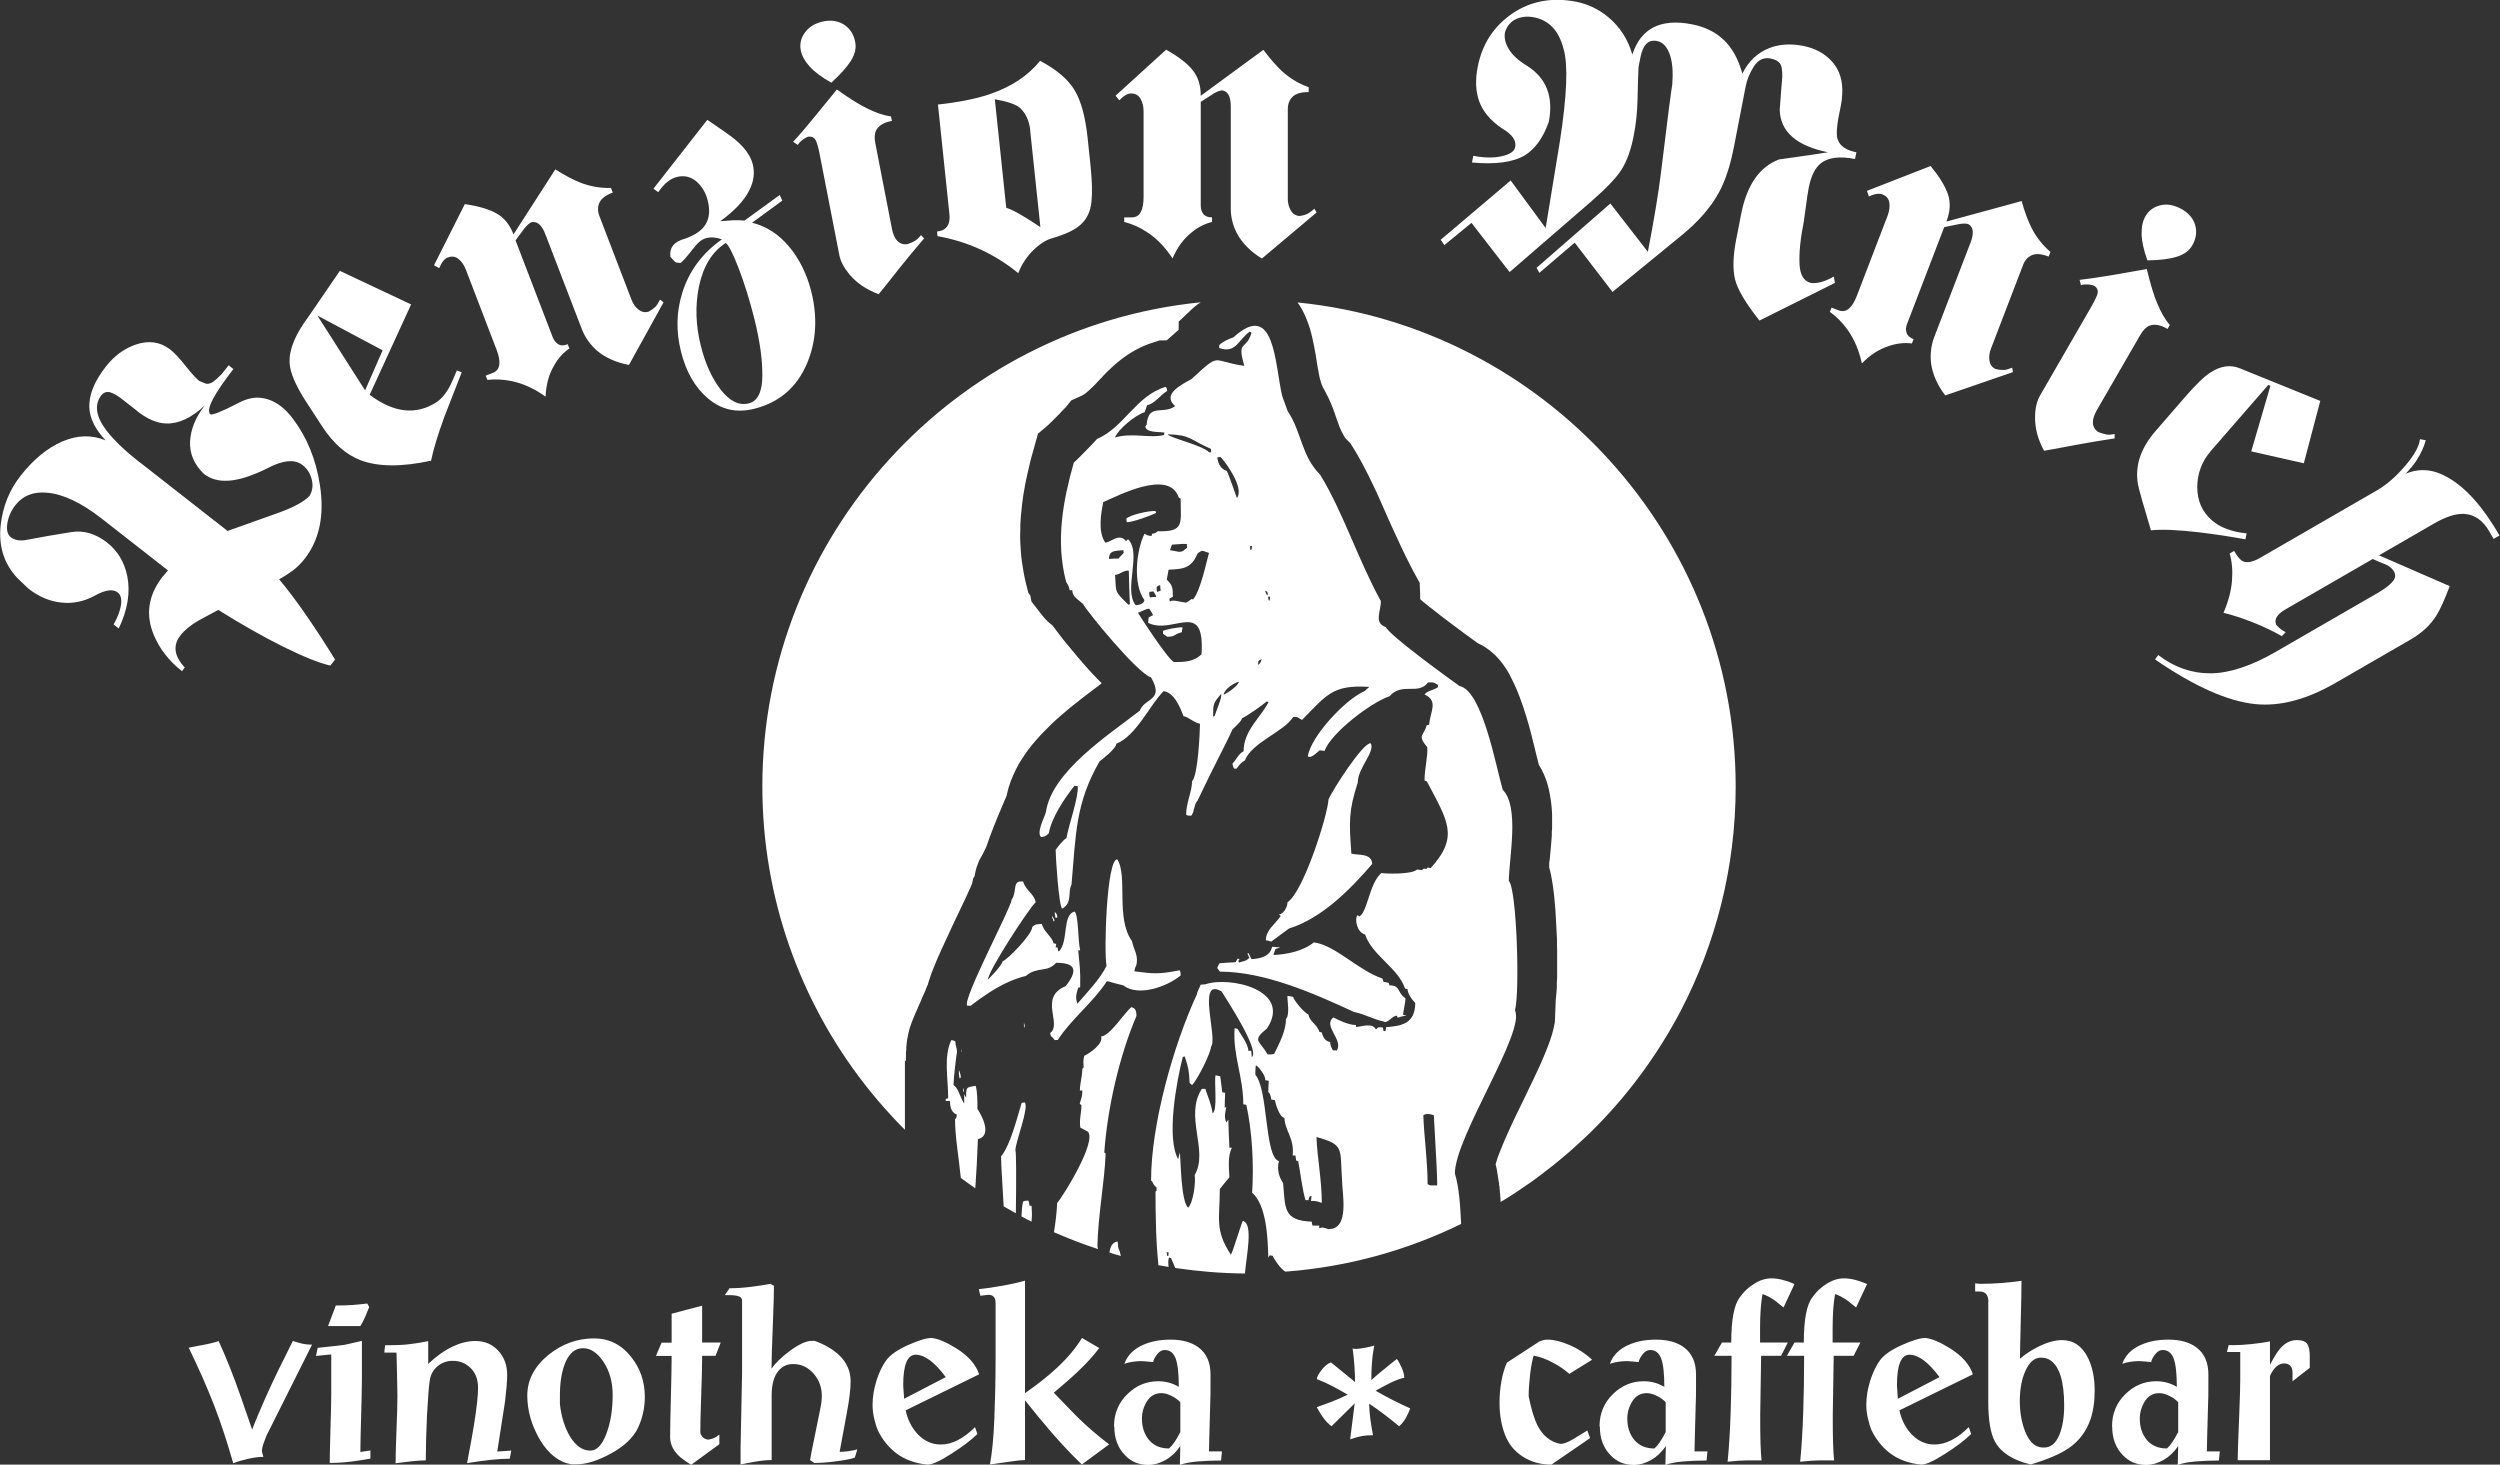 <svg xmlns="http://www.w3.org/2000/svg" id="Vrstva_1" data-name="Vrstva 1" viewBox="0 0 164 96.08"><rect x="0" y="0" width="164" height="96.08" fill="#333333" stroke="none"/><defs><style>      .cls-1 {        fill: #fff;        fill-rule: evenodd;        stroke-width: 0px;      }    </style></defs><path class="cls-1" d="M14.34,87.97c.46.99.95,2.21,1.46,3.67.33.95.58,1.67.74,2.14.21-.56.49-1.2.81-1.94.33-.73.62-1.38.89-1.92.32-.64.64-1.29.97-1.95.24.08.45.13.64.18.19.04.39.06.62.06l-2.99,5.97c-.05.13-.1.25-.14.37-.11.27-.16.49-.16.68l.1.34c-.29,0-.62.04-1.01.13-.38.09-.7.18-.97.29-.39-1.36-.8-2.62-1.25-3.79-.45-1.16-1.01-2.43-1.67-3.79.41-.09.72-.14.93-.18.4-.07.75-.16,1.05-.26h0ZM23.74,87.97v2.48c0,.55-.02,1.36-.05,2.44-.03,1.08-.05,1.87-.05,2.36l.66-.1v.53c-.27.05-.52.1-.76.13-.69.11-1.32.16-1.91.16,0-.48.02-1.24.05-2.27.03-1.03.05-1.8.05-2.32v-2.53l-1,.1.11-.53c1.02-.11,1.59-.17,1.71-.19.12-.02.51-.11,1.19-.27h0ZM22.03,85.64c.41,0,.76-.01,1.05-.03.29-.02.63-.05,1.01-.1l.13.23c-.1.26-.19.48-.27.66-.08.18-.18.38-.31.59h-2.12l.51-1.35h0ZM28.09,87.97v1.5c.53-.5,1.06-.88,1.59-1.13.53-.25,1.02-.37,1.49-.37.63,0,1.13.21,1.52.64.39.43.58.95.58,1.58,0,.42-.05,1-.14,1.75-.02.16-.19,1.25-.51,3.28l.92-.06-.1.53c-.69,0-1.62.1-2.8.29.24-1.27.39-2.1.45-2.49.18-1.12.27-1.93.27-2.44,0-.56-.16-.99-.49-1.31-.33-.32-.72-.47-1.17-.47-.38,0-.71.12-.99.35-.28.23-.46.54-.52.94-.06.4-.12,1.16-.18,2.28-.05,1.13-.08,2.11-.08,2.96-.25,0-.52.02-.83.05-.31.03-.69.08-1.15.14,0-.47.02-1.2.06-2.19.04-.99.06-1.74.06-2.25,0-.32-.01-.86-.03-1.61-.02-.75-.03-1.15-.03-1.21h-.8l.05-.48c.62,0,1.12-.02,1.5-.06.38-.04.82-.11,1.33-.21h0ZM34.59,91.55c0-1.03.47-1.92,1.4-2.68.89-.71,1.88-1.07,2.98-1.07.98,0,1.79.4,2.43,1.21.6.75.9,1.62.9,2.62,0,.73-.15,1.41-.45,2.04-.3.63-.88,1.19-1.75,1.67-.87.48-1.64.72-2.3.72h-.31c-.83-.14-1.51-.68-2.07-1.61-.55-.94-.83-1.91-.83-2.91h0ZM36.73,92.1c.09.84.31,1.55.68,2.16.37.6.81.9,1.32.9.42,0,.77-.37,1.05-1.11.28-.74.41-1.59.41-2.54,0-.85-.2-1.57-.6-2.17-.4-.6-.85-.9-1.34-.9-.54,0-.94.35-1.21,1.06-.2.54-.31,1.21-.31,2.01v.6h0ZM46.06,85.64v2.43h1.22l-.34.87h-.88c0,.62-.02,1.48-.06,2.57-.04,1.09-.06,1.9-.06,2.43,0,.11.05.21.14.32.1.11.23.17.39.18.13-.02.25-.06.36-.1.11-.05.23-.13.36-.23v.63l-1.85,1.35c-.27-.16-.5-.32-.69-.48-.46-.39-.69-.84-.69-1.35s.02-1.4.05-2.59c.03-1.19.05-2.1.05-2.72h-1.03l.37-.87h.66v-1.9l2.01-.53h0ZM47.86,84.51c.42,0,.88-.03,1.38-.09.5-.06.93-.13,1.29-.2l.24.13c0,.5-.02,1.16-.05,1.96-.08,1.89-.11,3.05-.11,3.47.24-.34.62-.72,1.16-1.13.62-.46,1.11-.69,1.48-.69h.19c.69.25,1.23.57,1.64.97.48.47.72,1.03.72,1.68,0,.5-.08,1.19-.25,2.09-.17.9-.32,1.75-.47,2.54.36,0,.75-.05,1.16-.16l-.16.53c-.09.06-.44.14-1.07.23-.63.09-1.16.13-1.6.13l-.27-.19c.06-.36.13-.73.21-1.09.27-1.31.41-2,.42-2.08.05-.25.09-.44.11-.59.02-.14.03-.3.03-.46,0-.54-.17-1.01-.51-1.42-.38-.44-.83-.66-1.37-.66-.41,0-.73.16-.98.47-.29.36-.43.89-.43,1.58v4.25c-.33,0-.7.04-1.11.11-.41.08-.72.13-.93.18,0-.86,0-1.54.02-2.04.05-2.51.08-3.83.08-3.96v-4.75c0-.12-.06-.21-.19-.27-.13-.06-.37-.09-.74-.09h-.2l.32-.47h0ZM64.22,90.16l-4.81,2.36c.15.67.43,1.2.85,1.62.42.41.9.62,1.45.62.74,0,1.49-.38,2.25-1.14l.16.45c-.42.41-.99.84-1.73,1.31-.73.47-1.25.7-1.54.7-.81-.08-1.51-.33-2.07-.76-.49-.38-.89-.87-1.19-1.48-.1-.24-.18-.51-.25-.81-.07-.31-.1-.59-.1-.86,0-.54.09-1.07.26-1.61.17-.54.39-.98.64-1.33.26-.35.73-.68,1.42-.99.69-.31,1.21-.47,1.56-.47.43.05.95.27,1.58.66.81.5,1.32,1.08,1.53,1.72h0ZM62.05,90.35c-.73-.99-1.39-1.48-1.98-1.48-.27,0-.47.16-.61.49-.14.33-.21.83-.21,1.52l.06.88,2.73-1.42h0ZM67.24,84.01v7.38c.81-.56,1.53-1.13,2.16-1.72.68-.64,1.2-1.28,1.58-1.9l1.13.66c-.36.49-.84,1.01-1.42,1.56-.43.41-.95.86-1.56,1.37,1.02,1.06,1.55,1.61,1.59,1.64.64.62,1.32,1.21,2.04,1.75l-1.79,1.32c-.57-.54-1.21-1.21-1.91-2.01-.65-.75-1.26-1.49-1.82-2.2v3.92c-.19,0-.52.03-.97.1-.46.06-.9.13-1.33.19.14-.75.24-1.76.29-3.03.05-1.27.08-2.6.08-3.98v-3.59c0-.35-.16-.53-.47-.53l-.53.06-.1-.43c.48-.05,1.01-.13,1.57-.23.56-.1,1.05-.21,1.46-.33h0ZM73.08,93.57c0-.84.29-1.54.87-2.11.58-.57,1.25-.85,2.02-.85.5,0,.95.12,1.36.37,0-.88-.07-1.5-.21-1.87-.14-.36-.38-.55-.71-.55-.19,0-.35.09-.5.28-.15.19-.24.36-.26.51-.04,0-.16-.01-.36-.03-.19-.02-.36-.03-.48-.03-.17,0-.36.02-.55.05-.2.03-.36.07-.5.13.17-.49.51-.87,1.01-1.14.56-.3,1.23-.45,2.01-.45s1.38.17,1.83.5c.54.4.8.99.8,1.79v.58c0,.55,0,1-.02,1.37-.05,1.8-.08,2.83-.08,3.09h.85l-.06.6c-.5,0-1.01.02-1.51.06-.5.04-.9.12-1.19.23l.03-1.24c-.27.4-.59.7-.97.92-.38.21-.76.32-1.13.32-.61,0-1.13-.21-1.54-.65-.46-.47-.69-1.1-.69-1.86h0ZM77.43,93.97v-1.98c-.14-.16-.34-.3-.58-.42-.24-.12-.46-.18-.66-.18-.4,0-.71.17-.94.52-.22.35-.34.73-.34,1.15,0,.57.16,1.04.47,1.41.32.37.75.55,1.31.55.23-.2.47-.55.73-1.06h0ZM88.88,92.05l-1.53,1.51c-.17-.12-.34-.28-.5-.5-.17-.22-.32-.47-.47-.75.32-.12.64-.23.96-.35.39-.15.75-.31,1.07-.47-.41-.24-.74-.42-.99-.55-.32-.17-.67-.33-1.04-.47.02-.15.11-.33.28-.55.2-.28.42-.46.65-.55l1.58,1.29c0-.29-.01-.64-.04-1.06-.03-.42-.07-.8-.12-1.14l.16.03c.19,0,.42-.03.72-.09.3-.06.48-.1.54-.14-.08.43-.13.81-.15,1.16-.03.34-.04.71-.04,1.11.25-.23.58-.51,1.01-.85.3-.25.52-.42.66-.53.09.1.19.28.31.55.12.27.18.49.18.68-.2.03-.5.14-.88.32-.27.13-.6.31-1,.53.35.2.72.41,1.12.61.4.2.78.39,1.15.55-.08.21-.17.42-.28.61-.14.25-.29.43-.45.56-.6-.5-1.25-1-1.96-1.48,0,.28.02.61.07.98.05.38.11.74.18,1.09-.29,0-.54.02-.75.06-.21.04-.46.11-.75.21l.3-2.38h0ZM102.94,90.12c-.29-.26-.63-.49-1.03-.71-.46-.25-.9-.41-1.3-.48-.09.26-.16.65-.23,1.18-.06.53-.1,1.03-.1,1.49.18.88.38,1.52.58,1.91.35.68.85,1.08,1.5,1.21.21,0,.48-.1.8-.29.32-.19.64-.39.97-.59l.18.5-2.54,1.74c-.71,0-1.34-.18-1.88-.53-.55-.35-.94-.84-1.17-1.45-.23-.61-.35-1.3-.35-2.07,0-.49.04-.96.12-1.41.08-.45.2-.86.36-1.23l2.12-1.38c.06-.03.15-.06.25-.09.1-.03.2-.04.3-.04.42,0,.9.12,1.46.36.55.24,1.04.56,1.46.96l-1.5.93h0ZM104.93,93.57c0-.84.29-1.54.87-2.11.58-.57,1.25-.85,2.02-.85.5,0,.95.12,1.36.37,0-.88-.07-1.5-.21-1.87-.14-.36-.38-.55-.71-.55-.19,0-.35.09-.5.28-.15.19-.24.36-.26.51-.04,0-.16-.01-.36-.03-.19-.02-.36-.03-.48-.03-.17,0-.36.02-.55.05-.2.03-.36.07-.5.13.17-.49.51-.87,1.01-1.14.56-.3,1.23-.45,2.01-.45s1.38.17,1.83.5c.54.4.8.99.8,1.79v.58c0,.55,0,1-.02,1.37-.05,1.8-.08,2.83-.08,3.09h.85l-.06.6c-.5,0-1.01.02-1.51.06-.5.04-.9.12-1.19.23l.03-1.24c-.27.4-.59.7-.97.92-.38.21-.76.32-1.13.32-.61,0-1.13-.21-1.54-.65-.46-.47-.69-1.1-.69-1.86h0ZM109.27,93.97v-1.98c-.14-.16-.34-.3-.58-.42-.24-.12-.46-.18-.66-.18-.4,0-.71.17-.94.52-.22.35-.34.73-.34,1.15,0,.57.16,1.04.47,1.41.32.37.75.55,1.31.55.23-.2.47-.55.73-1.06h0ZM113.57,88.07c0-1.5.19-2.49.56-2.96.23-.34.53-.64.92-.88.39-.25.77-.37,1.16-.37.43,0,.93.12,1.51.37l-.72,1.54c-.19-.15-.38-.3-.56-.45-.29-.2-.56-.35-.82-.43-.11.59-.16,1.36-.16,2.3v.88h1.82l-.44.87h-1.31l-.06,3.86c0,.74,0,1.38.02,1.91.02.53.04.89.07,1.09-.29,0-.6,0-.93,0-.33,0-.77.03-1.3.09.1-.98.16-2.05.2-3.21.04-1.16.06-2.41.06-3.74h-1.13l.5-.87h.63ZM118.33,88.07c0-1.5.19-2.49.56-2.96.23-.34.53-.64.92-.88.39-.25.77-.37,1.16-.37.43,0,.93.12,1.51.37l-.72,1.54c-.19-.15-.38-.3-.56-.45-.29-.2-.56-.35-.82-.43-.11.59-.16,1.36-.16,2.3v.88h1.82l-.44.87h-1.31l-.06,3.86c0,.74,0,1.38.02,1.91.02.53.04.89.07,1.09-.29,0-.6,0-.93,0-.33,0-.77.03-1.3.09.1-.98.16-2.05.2-3.21.04-1.16.06-2.41.06-3.74h-1.13l.5-.87h.63ZM129.41,90.16l-4.81,2.36c.15.67.43,1.2.85,1.62.42.41.9.62,1.45.62.74,0,1.49-.38,2.25-1.14l.16.45c-.42.41-.99.84-1.73,1.31-.73.47-1.25.7-1.54.7-.81-.08-1.51-.33-2.07-.76-.49-.38-.89-.87-1.19-1.48-.1-.24-.18-.51-.25-.81-.07-.31-.1-.59-.1-.86,0-.54.09-1.07.26-1.61.17-.54.39-.98.64-1.33.26-.35.73-.68,1.42-.99.69-.31,1.21-.47,1.56-.47.43.05.95.27,1.58.66.81.5,1.32,1.08,1.53,1.72h0ZM127.24,90.35c-.73-.99-1.39-1.48-1.98-1.48-.27,0-.47.16-.61.49-.14.33-.21.83-.21,1.52l.06.88,2.73-1.42h0ZM130.44,85.41c0-.23-.05-.4-.14-.51-.09-.12-.25-.18-.49-.18h-.24v-.53l.34.03c.46,0,.95-.02,1.46-.06.51-.04.93-.09,1.24-.14,0,.58-.02,1.48-.05,2.7-.03,1.22-.05,2.03-.05,2.41.34-.29.73-.55,1.17-.77.59-.3,1.12-.45,1.59-.45.74,0,1.3.38,1.69,1.14.3.6.45,1.32.45,2.16,0,.35-.02.69-.07,1.02-.05.33-.12.64-.22.92-.27.76-.73,1.37-1.38,1.83-.58.4-1.42.76-2.53,1.09-1.16-.28-1.93-.77-2.33-1.48-.3-.54-.45-1.42-.45-2.64v-6.55h0ZM133.8,94.93c.06.02.16.03.29.03.44,0,.78-.28,1.01-.85.2-.49.31-1.13.31-1.91s-.08-1.44-.23-1.93c-.25-.8-.68-1.21-1.29-1.21-.42,0-.75.28-1.01.84s-.38,1.24-.38,2.02c0,.74.12,1.4.35,1.99.24.59.55.93.93,1.01h0ZM138.55,93.57c0-.84.29-1.54.87-2.11.58-.57,1.25-.85,2.02-.85.5,0,.95.12,1.36.37,0-.88-.07-1.5-.21-1.87-.14-.36-.38-.55-.71-.55-.19,0-.35.09-.5.28-.15.19-.24.36-.26.51-.04,0-.16-.01-.36-.03-.19-.02-.36-.03-.49-.03-.17,0-.36.02-.55.05-.2.03-.36.07-.5.13.17-.49.51-.87,1.01-1.14.56-.3,1.23-.45,2.01-.45s1.38.17,1.83.5c.54.4.8.99.8,1.79v.58c0,.55,0,1-.02,1.37-.05,1.8-.08,2.83-.08,3.09h.85l-.06.6c-.5,0-1.01.02-1.51.06-.5.04-.9.12-1.19.23l.03-1.24c-.27.4-.59.7-.97.92-.38.21-.76.32-1.13.32-.61,0-1.13-.21-1.54-.65-.46-.47-.69-1.1-.69-1.86h0ZM142.89,93.97v-1.98c-.14-.16-.33-.3-.58-.42-.24-.12-.46-.18-.66-.18-.4,0-.71.17-.94.52-.22.35-.34.73-.34,1.15,0,.57.16,1.04.47,1.41.32.37.75.55,1.31.55.23-.2.47-.55.73-1.06h0ZM148.91,88v1.53c.26-.49.48-.85.66-1.06.33-.38.7-.56,1.11-.56.34,0,.57.09.68.26.11.17.16.44.16.8v.76l-1.13.88v-.53c0-.43-.19-.64-.56-.64-.17,0-.34.07-.49.2-.16.13-.3.34-.43.62v5.53h-2.12c0-.33.04-1.38.11-3.15.04-1.01.06-1.73.06-2.16v-1.79h-.87l.11-.45h.32c.33,0,.73-.02,1.18-.07.46-.05.86-.1,1.2-.17h0Z"></path><path class="cls-1" d="M67.01,79.79c.01-.35.04-.68.1-.96q.11-.07.34-.07.07.11.09.34h.13c.01.38.05.44,0,1.04-.23-.11-.45-.23-.67-.35h0ZM69.14,80.83c.1-.63.18-1.25.21-1.91.4-.47,2.6-4,2.02-4.68-.17-.09-.34-.19-.5-.27-.09-.52.09-1.04.07-1.48-.04-.03-.08-.05-.11-.08.11-.38.17-.5.17-.86q-.07-.04-.16,0c0-.48.16-.94.16-1.44.03-.03.05-.05.09-.08-.03-.38-.03-.54.04-.77.39-.18,1.27-.81,1.1-1.27.55,0,1.52-1.53,1.98-1.92.26.05.34.22.34.58-1.12,2.62-1.9,6.03-2.11,8.95.03.03.05.05.09.08-.08,1.94-.5,4.04-.54,6.07.01.06.03.13.04.19-.99-.32-1.96-.7-2.9-1.11h0ZM72.78,82.17c.05-.39.2-.69.54-.73.01.15.03.3.04.44.05.05.11.24.17.51-.25-.07-.51-.14-.76-.22h0ZM75.99,82.96c-.17-1.62-.18-3.23-.19-4.8.01-.01.04-.03.07-.04v-.23c-.28-.19-.2-.36-.36-.44,0-3.71,1.47-8.9,3.01-12.23.03-.22.2-.47.24-.62.11-.01.22-.03.32-.03,1.52-.54,5.71.34,4.04,2.89-1.04.85-.48.78.03,1.71q.3.01.43-.03c.35-.7.78-1.52.78-2.3.26-.26.09-1.2.09-1.49q.11-.03.38.05c.04.2.65.98,1.01,1.16.05.44.58.65.71,1.13.05.01.11.03.16.04.05.19.15.56.55.63,0,.17.04.26.17.54.08,0,.17,0,.27.01.43-.73-.94-1.6-.23-2.17.27.15,1,.51,1.48.5v.13c.31,0,1.1-.32,1.31.17.17-.17.15-.17.46-.13.01.07.03.15.04.23h.13c.01-.09.03-.18.04-.26,1.01-.07,1.91-.23,1.91-1.59-.3-.3-.48-.63-.51-.9-.05-.01-.11-.03-.16-.04-.44-1.35-2.17-2.18-2.62-3.55-.54-.13-.7-1-.5-1.27.04.03.08.05.13.09.54-.32.65-2.19,1.44-2.85.23.05,2.01.11,2.34-.23.09.01.2.03.31.04.12-.08.05-.12.31-.08.03-.04.05-.07.09-.09.05.01.11.03.18.04,1.9-2.09,1.1-3.1-.24-5.68-.05-.03-.11-.05-.16-.07,0-.81.22-1.51.18-2.18-.69-.82-.22-.74-.04-1.44.05-.01.11-.03.16-.04.07-.85.63-1.56-.3-1.98.19-.26.58-.27.88-.48v-.15c-.34-.22-.38-.16-.65-.16-.65.86-1.7-.04-2.52.9-1.25.43-3.84,2.41-4.27,3.59-.11-.01-.22-.03-.32-.04-.19.15-.57.57-.78.39.22-1.32,2.46-3.74,3.76-4.29.08-.12.23-.19.27-.26-2.42-.15-2.77.52-4.41,2.17-.35-.22-.36-.22-.58-.19-.57.94-2.73,1.68-3.16,2.84-.31.18-.36.3-.55.54-.05,0-.11,0-.15.01q-.09-.11-.12-.34c.31-.31.34-.59.73-.81,0-1.36,1.14-2.23,1.64-3.23-.05-.01-.09-.03-.13-.03-.27.24-1.32.98-1.62,1.1,0,.17-.5.61-.62.73-.35.81-1.25,2.46-2.29,4.67-.24.24-.18.65-.4.98q-.2.03-.34-.04c-.04-.71.38-1.53.38-2.21.39-.39.51-3.16.52-3.77-.42-.08-.74-.44-1.08-.5-.28-.73-.66-1.56-1.31-1.64-.89.89-1.79,2.93-3.1,3.45,0,.3-.82.94-1.1,1.16-1.6,2.77-1.55,4.86-1.84,8.09-.26.46.08,1.2-.61,1.57-.22-.16-.43-3.38-.43-3.86.16-.22.5-.66.71-.77.15-.87.81-2.71.74-3.4-.08-.01-.15-.03-.22-.03-.65.83-1.49,2.06-1.68,3.12-.2.2-.31.23-.51.24-.31-.31.23-1.29.32-1.63.38-2.68,4.15-5.09,6.16-6.66.32-.86,1.63-.63.74-2.18-.92-.3-4.16-4.27-4.47-4.83-.44-.38-.67-.46-.7-.89h-.17c-.04-.28-.16-.43-.23-.54-.71-2.71-.2-5.34.5-7.83.13-.09,1.49-1.49,1.52-1.55,1.79-.77,2.56-2.84,4.5-3.42.07.07.07.04.11.26-.46.28-.83.85-1.32.94-.05.15-.11.3-.16.46-.62.19-1.74,1.12-1.95,1.66,1.13-.34,2.32.08,3.23-.17,0-.05,0-.11.01-.16-.52-.05-1.16,0-1.25-.38.03-.05.05-.09.09-.13.11-1.44,1.08-.63,1.87-1.22-.9-.78.43-1.41,1.08-1.78,1.96-1.8,1.24-1.17,3.46-.86-.51-1.74.11-.96.47-2.17-.04-.03-.08-.05-.11-.08-.75.51-.9,1.47-2.01,1.08v-.19c.23-.23.59-.39.93-.51,2.73-2.49,2.71,1.76,3.2,3.84.12.32.24.66.36,1,.91,1.33.89,2.93,2.13,4.17,1.49,2.41,2.48,5.56,3.98,8.28.04.61-.5,1.45.34,1.72.2.52,4.01,3.28,4.82,3.86,1.51.3,2.4,5.32,2.84,6.81,1.12,1.12.4,4.54.4,5.98.52.52.73,7.31.4,8.49.71,1.4-3.94,8.3-3.94,10.7.29.96.35,2.13.41,3.31-3.53,1.73-7.43,2.82-11.53,3.13-.32-.17-.79-.9-.84-1.04-.07-.01-.13-.03-.19-.03-.04.05-.07.11-.09.16-.03-1.25-.11-3.45-1.06-4.27.12-1.87,0-4.02-.38-5.76-.07-.01-.13-.03-.2-.04,0-1.83-.7-3.23-.57-4.99.07.01.13.03.2.05.13.26.7.98.7,1.43h.19c.01.13.03.27.04.42.55-.44-1.66-3.78-1.98-4.31-1.68-1.01-.22,3.14-.7,3.62,0,.4-.89,2.17-1.24,2.52-.05-.05-.11-.09-.16-.13-.05-.89-.07-.96-.32-1.75-.05.01-.09.03-.13.04-.42,1.64-1.09,5.32-.3,6.7.03-.15.07-.3.11-.44.07.71.07,3.16.54,3.63.35-.35.51-1.71.43-2.15.94-1.59-.7-3.84.47-5.65h.23c.17.54.35.86.48,1.6.34-.2.09-2.03.19-2.49.09.01.2.04.31.07.04.34.08.69.13,1.04.05.01.12.03.19.04-.01.32-.03.66-.03,1,.03-.04.07-.07.11-.09-.05.27-.18.67,0,1.04.04-.07.08-.13.13-.19.01.61.04,1.23.07,1.84h.16c-.27.55-.2,1.22-.16,1.94-.22.26-.43.51-.63.77,0,1.92-.35,2.69.73,4.31.19-.38.71-2.15.78-2.22.71.17.23,2.29.14,3.45-1.55-.01-3.07-.14-4.57-.36-.09-.21-.18-.43-.28-.65-.05-.01-.09-.03-.13-.04-.06.16-.06.37-.03.62-.23-.04-.46-.08-.69-.12h0ZM65.84,79.13c-.07-1.4-.17-2.67-.17-3.27.63-.78,1.05-2.54,1.35-3.51.07-.01.13-.03.2-.03.31.31-.61,2.6-.61,3.14.06.06.06,2.04.03,4.13-.27-.15-.54-.3-.81-.46h0ZM76.57,82.39c-.01-.08-.03-.16-.04-.24h.13c-.01.07-.01.15-.01.23-.03,0-.05,0-.08.01h0ZM87.17,80.64c-.36-.11-.38-.15-.63-.07v-.17h-.44c-.03-.09-.04-.18-.05-.26-1.9-.07-1.72-.9-1.88-2.53-.32-.47-.4-1.02-.27-1.44-.96-.28-.69-4.68-1.55-5.67,0-.22.01-.42.03-.62.12.03.66.65.62.98.07.01.15.03.23.04-.01.24-.03.48-.03.73.09.09.15.19.2.51.07,0,.15.01.23.03.03.16.27,1.09.63,1.17.03.85.66,1.32.54,2.46h.18c.01.11.03.22.05.34.04,0,.08.01.13.03.16.78.24,1.74.48,2.56h.2c.01-.08.04-.16.07-.24.04-.01.08-.03.13-.03-.01.11-.03.22-.04.32.26,0,.35,0,.71.13,0-1.51-.3-2.96-.35-4.32,1.86.51,1.53.74,1.68,2.84,0,.83.52,3.2-.87,3.2h0ZM63.03,77.28c-.13-1.35-.38-2.7-.38-3.85.11-.11.11-.22.12-.31-.44-.18-.43-.61-.46-.9h-.27v-.13c.05-.01.11-.03.16-.04,0-1.36-.31-2.68.2-3.81q.17,0,.27.08c0,.26.11.42.11.71-.03.03-.23,1.74-.23,2.15.34.23.4.73.7,1.22v-.63q.07.17.13.23c0-.69-.01-.67.63-.77.11.44.11.98.11,1.52.26.38,1.01,1.74.03,1.98-.04,1.09-.1,2.28-.17,3.22-.32-.22-.64-.45-.95-.68h0ZM93.82,77.76c-.07-.03-.12-.05-.17-.08,0-1.55-.23-3.07-.28-4.52.16-.11.39-.11.69,0q.24,4.13.22,4.6h-.44ZM63.18,71.59v-.22q.07.13.04.27s-.03-.04-.04-.05h0ZM62.95,70.74q-.07-.31-.04-.54c.03.08.22.54.04.54h0ZM63.04,69.03c.01-.09.03-.19.04-.27q0,.27-.04.27h0ZM69.19,68.23c-.23-.31-.26-.18-.3-.46.81-.61-.78-2.34,1.02-3.08.91-1.16.52-1.53-.63-1.53-.58.67-1.24.22-1.98.86-1.44.36-2.52,1.13-3.63,1.96-.08-.01-.16-.01-.23-.01-.26-.53,2.85-6.33,2.93-6.96.38-.57,0-1.28.75-1.18.15.57.74.82.82,1.36-.36.28-3.19,4.6-3.12,5.07.23-.26.87-.88.96-1.21.26-.04,1.94-1.75,1.94-2.25.26-.2.2-.15.62-.19.16.55.69.85.77,1.27.05.01.11.03.18.04-.01.07-.03.15-.04.23h.13q.01.23.08.27c.66-.66.2-2.42,1.04-2.62.26.26.2,1.86.36,2.54h-.13c.08.89.16,1.29.13,2.42-.05.01-.09.03-.13.04-.09.3-.22.62-.05,1.04.67-.78,1.48-1.61,1.91-2.48-.18-.89,0-6.99.7-6.99.71,1.08-.12,3.86.97,5.37.11.57.46.96.27,1.62q-.09.13-.11.36c1.25.16,1.63.2,2.96-.07q.07.07.07.34c-.9.75-2.79,1.41-3.76.65-.85-.2-.94-.27-1.08-.27-.85,1.33-2.33,2.48-3.22,3.85-.07,0-.13,0-.2.01h0ZM67.17,67.36v-.26q.07.18.04.31s-.03-.04-.04-.05h0ZM90.81,67.02c-.74-.15-1.31-.51-1.98-.63-2.69-1.25-5.9-2.65-8.8-2.65-.07-.08-.12-.16-.18-.24.04-.11.09-.22.15-.31.35-.03.7-.05,1.06-.07.04-.08.08-.16.13-.23.04,0,.08.01.13.03-.09.09-.09.07-.05.23.32-.13.42-.05.69-.32-.05-.09-.09-.19-.13-.27.03-.01.05-.03.08-.03.05.12.12.26.19.39.48-.03,1.21-.13,1.35-.81.17.01.35.03.54.04-.11.03-.22.07-.32.11-.05.12-.09.26-.13.39.85-.04,1.92-.24,2.65-.83,1.41.18,2.93,1.86,4.5,2.37.01.07.04.13.07.22.11.01.22.04.34.07.01.05.03.11.05.16.75,0,.47.46,1.05.85,0,.27-.13.77-.16,1.08.07.01.15.03.23.04-.2.04-.4.09-.59.15-.01-.05-.03-.09-.04-.13-.3,0-.52.42-.81.42h0ZM83.39,61.77c-.12-.04-.24-.07-.35-.09,0-.69.65-1.08.98-1.6-.05-.03-.09-.05-.13-.08.34-.05.57-.53.57-.81,1.06-.7,2.64-5.73,2.69-6.74.27-.65,2.29-3.78,2.77-3.69.31.55-.85,1.62-.85,2.57-.61,1.87-.57,2.61-.42,4.67.51.12,1.32-.04,1.37.67-1.43,1.67-3.32,3.58-5.46,4.24-.39.28-.78.57-1.17.86h0ZM69.11,60.44c-.04-.24-.12-.2-.09-.35,0,.01.27.35.09.35h0ZM69.25,60.23q-.08-.32-.05-.4c.07.08.16.13.16.35-.04.01-.08.03-.11.05h0ZM79.58,47.01c0-.85.01-.88.52-1.48.11.15-.35,1.18-.42,1.44-.04.01-.08.03-.11.04h0ZM80.26,45.57c.09-.38.67-.77,1.02-.85-.07.27-.73.74-1.02.85h0ZM82.54,43.62c0-.28-.03-.26.23-.38-.04.13-.08.27-.23.38h0ZM77.01,43.43c-.38-.15-2.34-3.16-2.36-3.24.17-.03.51-.26.74-.26q.24.34.24.43c-.09.04-.19.09-.28.15-.01.11-.03.23-.03.35,1.64.82,3.73-1.62,3.5,2.06-.52.52-1.22.51-1.82.51h0ZM76.57,41.77c-.09-.07-.19-.13-.27-.19-.01-.07-.01-.13-.01-.19.13-.09,1.05-.27,1.29-.23-.03.09-.04.2-.05.31-.5.13-.43.3-.96.3h0ZM74.5,39.7c-.82-1.02.42-3.42-.5-4.33-.05.04-.09.08-.13.13-.44-.59-1.06.13-1.37.09-.5-.75-.26-1.96-.13-2.65.9-.38,4.32-2.21,4.95-.31.04.03.08.05.13.08,0,1.62.28,2.19-1.51,2.14-.13.13-.23.15-.36.16-.01.04-.03.09-.04.15-.24,0-.39-.11-.46-.15-.54,1.09-.78,3.3-.01,4.35,0,.26-.42.34-.57.34h0ZM74.01,39.66c-.93-.93-.78-.75-.86-1.95.27,0,.62-.34.9-.27.01.73.04,1.45.07,2.19q-.07.05-.11.03h0ZM77.78,39.53c-.34-.03-.82-.22-1.04-.07-.01-.07-.03-.12-.03-.18.07-.05.15-.09.23-.13,0-.63-.03-.75-.4-1.13.04-.22.08-.43.12-.65.96-.04,1.49-.08,1.9-1.06.35-.28.31-.16.75-.04-.15.51-.55,2.49-1.05,3.06-.03-.01-.05-.03-.08-.04q-.36.27-.4.24h0ZM83.22,39.36c-.01-.08-.03-.15-.04-.22h.13q.01.22-.05.27s-.03-.04-.04-.05h0ZM75.44,39.19q-.07-.17-.04-.36c.08-.01.17-.03.27-.03q.2.3.17.36c-.13,0-.27.01-.4.03h0ZM83.12,39.05q-.09-.13-.13-.31c.23.07.19.32.13.31h0ZM75.9,38.83c-.01-.11-.03-.22-.03-.31q.11-.12.24-.13c0,.12.01.24.03.36-.08.03-.16.05-.24.08h0ZM72.75,36.67c0-.62.47-.51.94-.58,0,.05.01.11.03.17-.13.17-.28.27-.34.38-.22,0-.43.01-.63.03h0ZM77.34,36.2c-.2-.04-.4-.08-.59-.11.04-.12.08-.24.13-.36q.73-.07.98-.04c0,.08,0,.16.01.24-.2.15-.24.27-.54.27h0ZM82.01,36.09v-.27h.13c-.01.07-.03.13-.03.22-.04.01-.08.03-.11.05h0ZM73.92,34.26c-.01-.08-.03-.16-.03-.24.24-.24,1.43-.52,1.91-.5.01.04.03.08.04.13-.35.18-1.56.61-1.92.61h0ZM81.14,32.67c-.07-.2-.59-1.7-.67-1.78-.47-.15-.57-.59-.62-.88.07-.01.13-.03.22-.03.35.36,1.56,2.03,1.08,2.68h0ZM79.31,29.66c-.46-.46-2.65-.96-2.71-1.17,1.52.04,1.43.34,2.84.96,0,.07,0,.13.01.22h-.15ZM85.21,19.85c16.05,1.65,28.65,15.27,28.65,31.75,0,5.3-1.31,10.31-3.61,14.72-.16.31-.33.62-.51.93,0,0,0,0,0,0-.09.15-.17.3-.26.45,0,.01-.02.03-.02.04-.26.44-.54.88-.82,1.31-.01.02-.03.04-.04.06-.28.42-.57.84-.87,1.25-.02.02-.04.05-.05.07-.3.41-.61.81-.93,1.2-.02.02-.03.04-.05.06-.1.13-.21.25-.31.38-.02.02-.04.05-.06.07-.32.38-.64.74-.98,1.1-.04.04-.07.08-.11.12-.33.35-.66.69-1,1.02-.04.04-.07.07-.11.1-.11.11-.22.21-.33.31-.03.03-.06.06-.09.08-.2.19-.41.37-.61.56-.05.04-.1.09-.15.13-.11.09-.21.18-.32.27-.05.05-.11.09-.16.14-.18.15-.36.3-.55.45-.06.05-.13.1-.19.15-.1.08-.2.16-.3.23-.07.06-.15.11-.22.17-.1.08-.2.15-.3.23-.15.11-.29.22-.44.32-.1.07-.19.14-.29.2-.08.06-.17.12-.25.17-.1.07-.2.13-.29.2-.11.07-.22.15-.33.22-.13.08-.26.17-.39.25-.11.07-.22.14-.33.2-.05.03-.1.06-.15.09v-.04s-.01-.12-.01-.12v-.12s-.02-.12-.02-.12v-.12s-.02-.12-.02-.12v-.12s-.02-.12-.02-.12v-.12s-.03-.12-.03-.12v-.12s-.03-.13-.03-.13l-.02-.12-.02-.13-.02-.13-.02-.13-.02-.13-.02-.13-.03-.13-.03-.13-.02-.07.05-.17.07-.23.1-.27.12-.3.13-.32.15-.35.16-.36.17-.38.18-.39.19-.4.2-.41.2-.41.2-.41.2-.42.2-.42.2-.41.19-.41.19-.41.18-.41.17-.4.16-.4.15-.4.13-.4.11-.41.09-.43.06-1.49.05-.49.02-.3v-.31s.02-.33.02-.33v-.34s0-.35,0-.35v-.36s0-.36,0-.36v-.37s-.01-.37-.01-.37v-.38s-.02-.38-.02-.38l-.02-.38-.02-.37-.02-.37-.02-.36-.03-.35-.03-.34-.03-.33-.04-.32-.04-.31-.05-.3-.05-.29-.06-.29-.08-.31v-.02s0-.12,0-.12v-.17s.03-.19.03-.19l.02-.2.02-.21.02-.22.02-.23.02-.23.02-.24.02-.25v-.25s.02-.26.02-.26v-.26s0-.27,0-.27v-.27s-.01-.27-.01-.27l-.02-.28-.03-.28-.04-.29-.05-.3-.06-.3-.08-.31-.1-.32-.13-.33-.16-.34-.19-.32-.04-.16-.05-.21-.06-.23-.06-.24-.06-.26-.07-.27-.07-.28-.07-.29-.08-.3-.08-.3-.09-.31-.09-.31-.1-.31-.1-.31-.11-.31-.11-.31-.12-.31-.13-.31-.14-.31-.15-.31-.16-.31-.18-.31-.21-.31-.24-.31-.29-.31-.35-.31-.43-.3-.38-.19-.12-.09-.14-.1-.15-.11-.16-.12-.17-.12-.18-.13-.18-.14-.19-.14-.19-.14-.2-.15-.2-.15-.2-.15-.2-.15-.19-.15-.19-.15-.18-.14-.18-.14-.17-.13-.16-.13-.15-.12-.13-.11-.11-.1-.03-.03v-.12s0-.19,0-.19l-.03-.75-.43-.79-.12-.23-.12-.23-.12-.24-.12-.24-.12-.25-.12-.25-.12-.25-.12-.26-.12-.26-.12-.26-.12-.26-.12-.26-.12-.27-.12-.27-.12-.27-.12-.27-.12-.27-.12-.27-.12-.27-.12-.27-.13-.27-.13-.27-.13-.27-.13-.27-.14-.27-.14-.27-.14-.27-.15-.27-.15-.27-.16-.27-.3-.49-.28-.29-.04-.04-.03-.04-.03-.04-.03-.05-.03-.05-.03-.05-.03-.06-.03-.06-.04-.07-.04-.08-.04-.08-.04-.09-.04-.1-.04-.11-.04-.11-.04-.12-.05-.13-.05-.14-.05-.14-.05-.15-.06-.16-.06-.17-.07-.17-.07-.18-.08-.18-.09-.19-.1-.19-.1-.2-.11-.2-.05-.08v-.04s-.04-.06-.04-.06l-.02-.06-.02-.06-.02-.06-.02-.07-.02-.07-.02-.06-.02-.06v-.02s-.04-.16-.04-.16l-.03-.18-.04-.2-.04-.22-.04-.24-.04-.25-.04-.26-.05-.27-.05-.28-.06-.28-.06-.29-.07-.29-.08-.3-.1-.31-.12-.32-.14-.33-.17-.34-.22-.36-.08-.1h0ZM59.38,74.13c-.1-.1-.2-.2-.3-.3-.02-.02-.03-.03-.05-.05-.3-.31-.6-.63-.89-.96-.01-.01-.02-.03-.04-.04-.18-.2-.36-.41-.53-.61-.02-.02-.03-.04-.05-.06-.28-.33-.55-.67-.82-1.01-4.19-5.4-6.69-12.17-6.69-19.51,0-16.51,12.65-30.16,28.76-31.76l-.11.07-.14.1-.14.11-.14.12-.92.87v.54l-.03.02-.14.12-.14.13-.15.13-.16.14-.11.1-.08.05h-.01s-.43,0-.43,0l-.7.23-.3.12-.29.13-.27.14-.26.15-.24.15-.23.16-.22.16-.2.16-.19.16-.18.16-.17.16-.16.15-.15.15-.14.15-.13.14-.13.13-.12.13-.11.12-.11.11-.1.1-.1.09-.09.09-.09.08-.08.07-.07.06-.07.05-.06.04-.06.04-.05.03-.05.02-.68.31-.36.45-.03.03-.08.08-.1.1-.11.12-.12.13-.13.13-.13.13-.13.13-.12.12-.11.11-.09.08-.05.05-.62.52-.29,1.04-.07.25-.07.25-.07.26-.06.26-.06.26-.06.26-.06.27-.06.27-.05.27-.05.28-.05.28-.04.28-.04.28-.03.29-.03.29-.03.29-.02.29-.02.3v.3s-.01.3-.01.3v.3s.01.31.01.31l.02.31.02.31.03.31.04.31.05.32.05.32.06.32.07.32.18.72.14.21.07.38.78,1,.16.18.15.15.13.11.11.09.06.05.09.12.12.16.12.16.13.17.14.18.15.19.16.2.17.2.17.21.18.21.18.22.19.22.19.22.19.22.2.22.2.22.2.21.2.21.2.2.04.04-.14.11-.23.18-.24.18-.25.19-.25.19-.26.2-.26.21-.27.21-.27.22-.27.23-.27.23-.27.24-.27.25-.26.26-.26.26-.26.27-.25.28-.25.29-.24.3-.23.32-.22.33-.21.34-.19.36-.18.38-.16.39-.14.41-.11.43-.02.1-.03.08-.05.12-.06.13-.06.15-.14.33-.23.54-.08.2-.08.2-.08.2-.08.2-.08.21-.08.21-.08.21-.07.2-.07.2-.07.2-.19.39-.29.53-.16.43-.08.32-.04.21v.02s-.1.17-.1.17l-.07.33-.03.08-.06.14-.08.17-.09.2-.1.22-.11.24-.12.25-.13.27-.13.28-.28.58-.14.3-.14.3-.14.31-.14.3-.14.3-.14.3-.13.29-.13.29-.12.28-.11.27-.11.27-.1.26-.09.26-.09.27-.05.17v.03s-.05.09-.05.09l-.04.1-.04.1-.04.11-.05.11-.05.11-.05.11-.05.12-.05.12-.05.12-.05.11-.05.11-.05.11-.04.1-.04.1-.04.09-.02.03-.25.6-.08.21-.07.2-.06.2-.05.2-.04.2-.04.19-.03.19-.02.19-.02.18v.18s-.02.17-.02.17v.17s0,.16,0,.16v.21s-.07.02-.07.02v4.5h0Z"></path><path class="cls-1" d="M7.45,40.97c.27-.48.44-.92.49-1.3.05-.38-.02-.65-.21-.8-.31-.25-.82-.18-1.5.2-.69.38-1.42.54-2.18.46-.77-.07-1.5-.38-2.19-.92l-.74-.71c-.87-.94-1.23-2.1-1.07-3.49.14-1.2.57-2.27,1.3-3.2.84-1.07,1.75-1.82,2.74-2.25.98-.42,1.93-.45,2.84-.07-.68-.72-1.04-1.44-1.07-2.16-.03-.83.33-1.72,1.09-2.69.54-.69,1.19-1.17,1.94-1.43.86-.3,1.62-.19,2.28.32.26.2.6.56,1,1.07.41.51.71.84.9.99.3.13.46.19.49.19.14,0,.29-.04.43-.14.14-.1.33-.27.56-.51l.45-.57.31.25c-.61.79-1.06,1.44-1.33,1.95-.27.51-.34.85-.19,1.01.12.09.74-.16,1.88-.75.46-.24.9-.35,1.3-.33.51.02,1.01.21,1.48.58.25.19.5.45.75.78.93,1.22,1.53,2.68,1.79,4.39.3,1.97-.04,3.57-.99,4.8-.23.29-.47.54-.74.75-.27.2-.58.41-.95.61.57.68,1.18,1.49,1.84,2.45.66.96,1.27,1.9,1.83,2.82l-.31.39c-.72-.16-1.74-.57-3.08-1.23-1.33-.66-2.75-1.47-4.27-2.42-.8.43-1.24.67-1.32.71-.52.31-.91.63-1.16.96-.25.31-.35.64-.32.98.03.34.23.72.6,1.13l-.18.24c-.85-.67-1.46-1.45-1.84-2.35-.57-1.35-.38-2.63.56-3.84l.36-.42-4.36-3.41c-1.32-1.03-2.52-1.6-3.58-1.69-.89-.08-1.58.19-2.07.82-.29.37-.46.77-.53,1.2-.06.43.01.74.24.91.21.16.51.23.89.19,1.11-.21,2.13-.39,3.04-.53.82-.14,1.61.09,2.36.67.71.55,1.15,1.29,1.34,2.22.21,1.05.03,2.19-.56,3.43l-.33-.26h0ZM9,26.96l-.96-.75c-.31-.25-.58-.4-.8-.47-.22-.07-.41-.01-.58.17-.49.63-.38,1.41.33,2.34.47.61,1.18,1.3,2.14,2.05.01.01.07.05.16.12l5.64,4.41,3.42-1.22c.95-.35,1.6-.71,1.95-1.07.2-.33.25-.69.15-1.09-.1-.39-.29-.7-.6-.94-.52-.41-1.31-.33-2.37.24-.98.48-1.81.74-2.46.78-.66.05-1.2-.1-1.64-.44-.65-.63-.95-1.34-.91-2.14.04-.79.36-1.58.96-2.35-.87.82-1.72,1.21-2.54,1.18-.6-.02-1.23-.29-1.9-.82h0ZM22.3,17.77l4.67,2.2-2.72,5.93c1.59,1.19,3.05,1.35,4.39.48.33-.22.64-.59.91-1.12.07-.14.21-.46.42-.96l.32.12c-.68,1.73-1.06,2.71-1.15,2.95-.43,1.19-.72,2.14-.86,2.85-1.93.42-3.47.41-4.63-.03-.96-.37-1.79-1.11-2.51-2.21l-1.06-1.63c-.69-1.06-1.05-1.91-1.08-2.54-.05-.86.37-1.88,1.24-3.04l2.06-3.01h0ZM20.82,20.7l3.13,4.91,1.15-2.63-4.28-2.28h0ZM33.67,15.4l2.76-4.29c.63.4,1.18.69,1.64.87.65.25,1.32.37,2.01.35l.12.3c-.47.18-.76.4-.88.67-.12.27-.12.56,0,.87l2.11,5.5c.1.26.25.48.46.64.2.16.43.21.67.13.19-.11.33-.21.43-.31.1-.1.2-.26.31-.48l.23.18-2.27,4.11c-.84-.16-1.54-.47-2.09-.93-.45-.4-.78-.86-.99-1.39l-2.4-6.24c-.23-.61-.53-.87-.9-.81-.16.06-.32.21-.5.44-.18.24-.36.49-.56.76l2.44,6.36c.08.2.2.35.36.45.16.1.37.1.62,0l.11.28c-.41.28-.74.65-.99,1.1-.35.58-.54,1.27-.57,2.06-.71-.51-1.44-.85-2.18-1.01-.56-.12-1.11-.15-1.64-.09l-.11-.28.47-.18c.48-.18.56-.7.24-1.53l-2.01-5.24c-.11-.29-.27-.53-.48-.7-.21-.17-.44-.2-.71-.1-.22.08-.4.32-.56.7l-.34-.19,2.02-4.01c.91.13,1.61.34,2.1.62.49.28.86.74,1.1,1.38h0ZM42.85,12.4l3.55-4.54c1.01.69,1.54,1.06,1.58,1.1.78.59,1.25,1.2,1.4,1.81.14.56.07,1.13-.22,1.7-.34.69-.98,1.37-1.91,2.04.3-.02.59-.04.85-.06.26-.01.51,0,.74.02l2.31-1.68.17.37-1.98,1.45c.95.24,1.77.77,2.44,1.59.68.82,1.15,1.79,1.44,2.92.42,1.69.33,3.26-.27,4.7-.67,1.59-1.83,2.59-3.49,3-1.13.28-2.13.06-2.99-.66-.86-.72-1.47-1.76-1.8-3.11-.33-1.32-.3-2.61.09-3.85.44-1.41,1.3-2.58,2.6-3.5-.37-.13-.72-.16-1.02-.08-.26.06-.5.24-.72.51-.55.7-.87,1.07-.98,1.12-.19,0-.31-.03-.35-.07-.05-.04-.15-.15-.31-.33-.08-.61.24-1.01.98-1.2.67-.24,1.12-.56,1.35-.97.23-.41.27-.91.12-1.51-.13-.53-.38-.95-.75-1.27-.37-.31-.8-.41-1.28-.29-.44.11-.84.44-1.22,1l-.31-.23h0ZM47.61,15.94c-.9.57-1.49,1.54-1.77,2.91-.24,1.23-.2,2.5.13,3.82.3,1.21.75,2.18,1.33,2.92.59.74,1.19,1.03,1.82.87.58-.14.88-.74.89-1.79s-.16-2.31-.53-3.78c-.3-1.19-.64-2.29-1.02-3.28-.38-.99-.67-1.55-.86-1.68h0ZM54.55,5.43c-.63-.35-1.1-.7-1.43-1.06-.32-.35-.52-.71-.59-1.07-.08-.42.01-.82.29-1.19.28-.37.68-.6,1.22-.71.52-.1.97-.02,1.35.23.38.26.62.63.71,1.12.08.39-.01.8-.27,1.22-.26.42-.69.9-1.29,1.45h0ZM52.32,9.5l-.29-.2c.42-.45.9-1.01,1.44-1.68.48-.58.95-1.17,1.43-1.75.84.6,1.5,1.01,1.98,1.24.56.28,1.08.46,1.57.53l.06.29c-.52.1-.86.3-1.03.61-.11.21-.13.49-.06.85l1.09,5.61c.14.73.48,1.08,1.01,1.02.21-.07.38-.15.5-.22.13-.08.26-.2.4-.38l.2.22c-.61.71-1.15,1.37-1.63,1.97-.72.92-1.17,1.48-1.35,1.69-.78-.29-1.42-.72-1.9-1.28-.37-.44-.6-.87-.68-1.29l-1.27-6.51c-.1-.54-.2-.88-.29-1.04-.09-.15-.23-.23-.44-.22-.11.02-.24.09-.38.19-.14.1-.26.22-.35.36h0ZM61.51,6.86c1.39-.15,2.54-.38,3.44-.69,1.4-.48,2.5-1.21,3.28-2.18,1.08.57,1.83,1.21,2.26,1.92.43.71.71,1.76.86,3.15l.1.97.06.55.04.42c.09.88.11,1.62.05,2.23-.06.61-.28,1.1-.66,1.46-.38.37-1.02.68-1.93.94-.39.11-.8.37-1.23.79-.43.42-.76.92-.98,1.5-1.54-1.26-3.3-2.07-5.3-2.43l-.03-.3c.25-.04.42-.1.51-.18.25-.18.35-.5.3-.98l-.75-7.17h0ZM67.59,8.58c-.07-.66-.3-1.16-.69-1.51-.26-.22-.8-.41-1.64-.56l.75,7.12c.3.1.65.27,1.06.52.29.17.68.42,1.18.75l-.67-6.33h0ZM78.76,6.29l4.12-3.02c.45.6.86,1.06,1.22,1.4.52.47,1.1.82,1.75,1.05v.32c-.5,0-.85.1-1.06.31-.21.21-.31.48-.31.81v5.89c0,.28.07.54.2.76.13.22.32.34.57.36.22-.03.39-.08.51-.14.12-.06.28-.17.46-.34l.15.25-3.59,3.02c-.73-.45-1.27-.99-1.62-1.62-.28-.53-.42-1.08-.42-1.65v-6.69c0-.65-.18-1.01-.55-1.07-.17,0-.37.08-.62.24-.25.16-.52.33-.8.51v6.81c0,.22.06.4.17.55.12.15.31.22.57.22v.3c-.48.12-.92.34-1.32.67-.53.42-.96.99-1.27,1.72-.48-.73-1.04-1.31-1.67-1.72-.48-.32-.98-.54-1.5-.67v-.3h.5c.52,0,.77-.45.77-1.35v-5.61c0-.32-.07-.59-.2-.82-.13-.23-.34-.35-.62-.35-.23,0-.49.15-.77.45l-.25-.3,3.32-3.02c.8.45,1.38.89,1.73,1.33.36.44.54,1,.54,1.68h0ZM101.39,14.99c.38-2.31.7-4.24.95-5.79.45-2.94.53-4.93.24-5.95-.16-.64-.41-1.13-.74-1.47-.33-.34-.73-.55-1.19-.64-.44-.09-.84-.05-1.19.11-.35.16-.6.45-.73.86-.07.34.01.71.24,1.1.23.39.63.76,1.21,1.11,1.27.81,1.74,2.03,1.42,3.68-.37,1.05-.9,1.77-1.57,2.19-.78.46-1.94.61-3.47.47l.09-.44c.7.14,1.32.15,1.86.03.54-.12.84-.32.89-.61.08-.42-.2-.83-.86-1.21-.76-.52-1.26-1.11-1.5-1.77-.24-.66-.27-1.42-.1-2.28.29-1.49,1.04-2.64,2.25-3.48,1.21-.83,2.61-1.09,4.19-.79.8.16,1.51.5,2.14,1.03.76.64,1.28,1.45,1.56,2.44.56-1.72,1.85-2.38,3.89-1.99.85.16,1.55.5,2.1,1.02.55.51.96,1.25,1.23,2.22.39-.8.98-1.36,1.75-1.67.66-.26,1.41-.31,2.24-.15.8.16,1.44.51,1.92,1.06.48.55.69,1.26.64,2.13-.01.23-.04.48-.09.73-.05.25-.1.5-.15.75-.13.69-.15,1.17-.06,1.46.15.44.56.72,1.23.85l-.09.44c-1.01-.2-1.76-.1-2.24.28-.38.3-.65.84-.8,1.62-.05.24-.11.66-.19,1.26s-.13.91-.13.94c-.23,1.16-.32,2.1-.28,2.82.04.72.3,1.13.79,1.22.42.03.9-.11,1.46-.43l.07.42-4.95,2.47c-.9-1.14-1.44-2.04-1.6-2.7-.16-.66-.14-1.54.08-2.65.05-.24.1-.5.15-.76.05-.26.1-.54.16-.83.37-1.93,1.2-3.14,2.49-3.63,1.53-.21,2.6-.37,3.22-.47-2.07-.42-3.13-1.35-3.17-2.78.07-.99.13-1.71.17-2.18,0-.37-.03-.63-.1-.78-.11-.21-.33-.34-.66-.41-.46-.09-.82.08-1.1.51-.28.43-.47.9-.56,1.4l-.75,3.87c-.24,1.24-.57,2.24-.99,3.01-.53.97-1.33,1.89-2.41,2.78l-4.57,3.74-2.48-3.23-2.32,1.98-.18-.33,4.84-4.22,2.46,3.17c.41-2.12.7-3.88.87-5.27.42-3.49.67-5.39.73-5.7.06-.77.02-1.39-.13-1.88-.18-.58-.48-.91-.88-.98-.56-.11-.92.25-1.08,1.09-.02.11-.06.32-.12.61-.02.25-.04.98-.07,2.2-.02.79-.1,1.55-.24,2.27-.18.95-.45,1.69-.79,2.24s-1.01,1.25-2.01,2.12l-5.35,4.63-2.5-3.23-1.78,1.46-.24-.35,4.59-3.89,2.31,3.14h0ZM127.7,14.53l4.92-1.34c.2.72.42,1.3.64,1.74.31.62.73,1.15,1.25,1.6l-.12.3c-.47-.18-.83-.21-1.1-.09-.27.12-.46.33-.58.65l-2.11,5.5c-.1.26-.13.52-.09.78.04.26.18.44.41.54.21.05.39.06.53.06.14,0,.32-.06.55-.15l.05.29-4.44,1.53c-.52-.68-.83-1.38-.93-2.1-.07-.6,0-1.16.19-1.69l2.4-6.24c.23-.61.19-1-.13-1.2-.16-.06-.38-.06-.67,0-.29.06-.6.12-.93.19l-2.44,6.36c-.08.2-.09.39-.03.57.05.18.21.32.46.42l-.11.28c-.49-.06-.98-.01-1.48.16-.65.2-1.25.58-1.8,1.15-.19-.86-.5-1.59-.94-2.21-.34-.47-.72-.86-1.16-1.17l.11-.28.47.18c.48.18.88-.14,1.2-.98l2.01-5.24c.11-.29.15-.57.11-.84-.04-.27-.19-.45-.46-.55-.22-.08-.51-.04-.88.14l-.13-.37,4.18-1.63c.58.71.96,1.33,1.14,1.87.18.54.14,1.13-.1,1.76h0ZM140.87,17.09c-.24-.68-.37-1.26-.38-1.73-.01-.48.07-.87.26-1.19.22-.37.55-.61,1-.71.45-.1.91,0,1.39.27.46.27.75.62.87,1.06.12.44.05.88-.2,1.31-.2.35-.53.59-1.01.74-.47.15-1.11.23-1.93.24h0ZM136.51,18.7l-.09-.34c.61-.07,1.34-.18,2.19-.32.74-.13,1.48-.26,2.22-.39.24,1,.47,1.75.68,2.24.24.58.51,1.06.83,1.43l-.15.26c-.46-.27-.85-.34-1.17-.22-.22.08-.42.28-.61.6l-2.86,4.95c-.37.65-.34,1.13.09,1.43.21.08.38.13.53.16.14.03.33.02.55-.03v.29c-.92.14-1.76.28-2.51.42-1.15.22-1.85.35-2.12.39-.4-.73-.6-1.47-.59-2.21,0-.57.12-1.05.33-1.42l3.32-5.75c.27-.48.43-.8.46-.97.03-.17-.03-.32-.19-.45-.1-.06-.24-.09-.41-.11-.17-.01-.34,0-.5.04h0ZM148.8,25.25l-3.75,4.31c-.6.69-.9,1.48-.91,2.38,0,.9.31,1.63.97,2.2.54.47,1.3.75,2.27.85l-.08.39c-1.03-.19-2.04-.34-3.04-.46-1.38-.16-2.43-.21-3.16-.13-.51-1.7-.79-2.7-.85-3.02-.21-1.2.17-2.36,1.15-3.49l1.96-2.26c.68-.78,1.22-1.31,1.64-1.58.67-.44,1.31-.53,1.93-.28l5.28,2.14-1.08,4.09-3.45-.78,1.26-4.3-.15-.06h0ZM156.04,36.42l4.66,2.03c-.33.88-.62,1.52-.86,1.91-.4.64-.96,1.16-1.68,1.58l-4.95,2.86c-1.89,1.09-3.64,1.55-5.25,1.39-1.81-.18-4.01-1.16-6.59-2.93l.21-.29c1.06.81,2.21,1.21,3.44,1.2,1.23-.01,2.66-.48,4.27-1.41l6.7-3.87c.43-.25.75-.49.95-.72.2-.23.24-.46.1-.69-.1-.17-.26-.31-.47-.42-.35-.14-.66-.27-.92-.39l-5.73,3.31c-.55.32-.75.65-.6,1.01.18.21.38.36.62.48l-.25.26c-.57-.32-1.19-.62-1.87-.89-.68-.27-1.33-.49-1.96-.64.32-.74.51-1.45.56-2.12.05-.67,0-1.26-.16-1.77l.3-.17c.22.39.42.62.6.69.27.11.65.03,1.13-.25l7.67-4.43c.6-.35,1.21-.88,1.81-1.58.6-.7.93-1.29.98-1.76l.38.07c-.12.45-.33.9-.61,1.33-.16.25-.4.54-.71.87.89-.38,1.81-.31,2.75.23,1.2.67,2.33,1.95,3.41,3.82l-.39.22-.29-.5c-.42-.73-.98-1.11-1.67-1.14-.53-.02-1.18.19-1.94.63l-3.67,2.12h0Z"></path></svg>